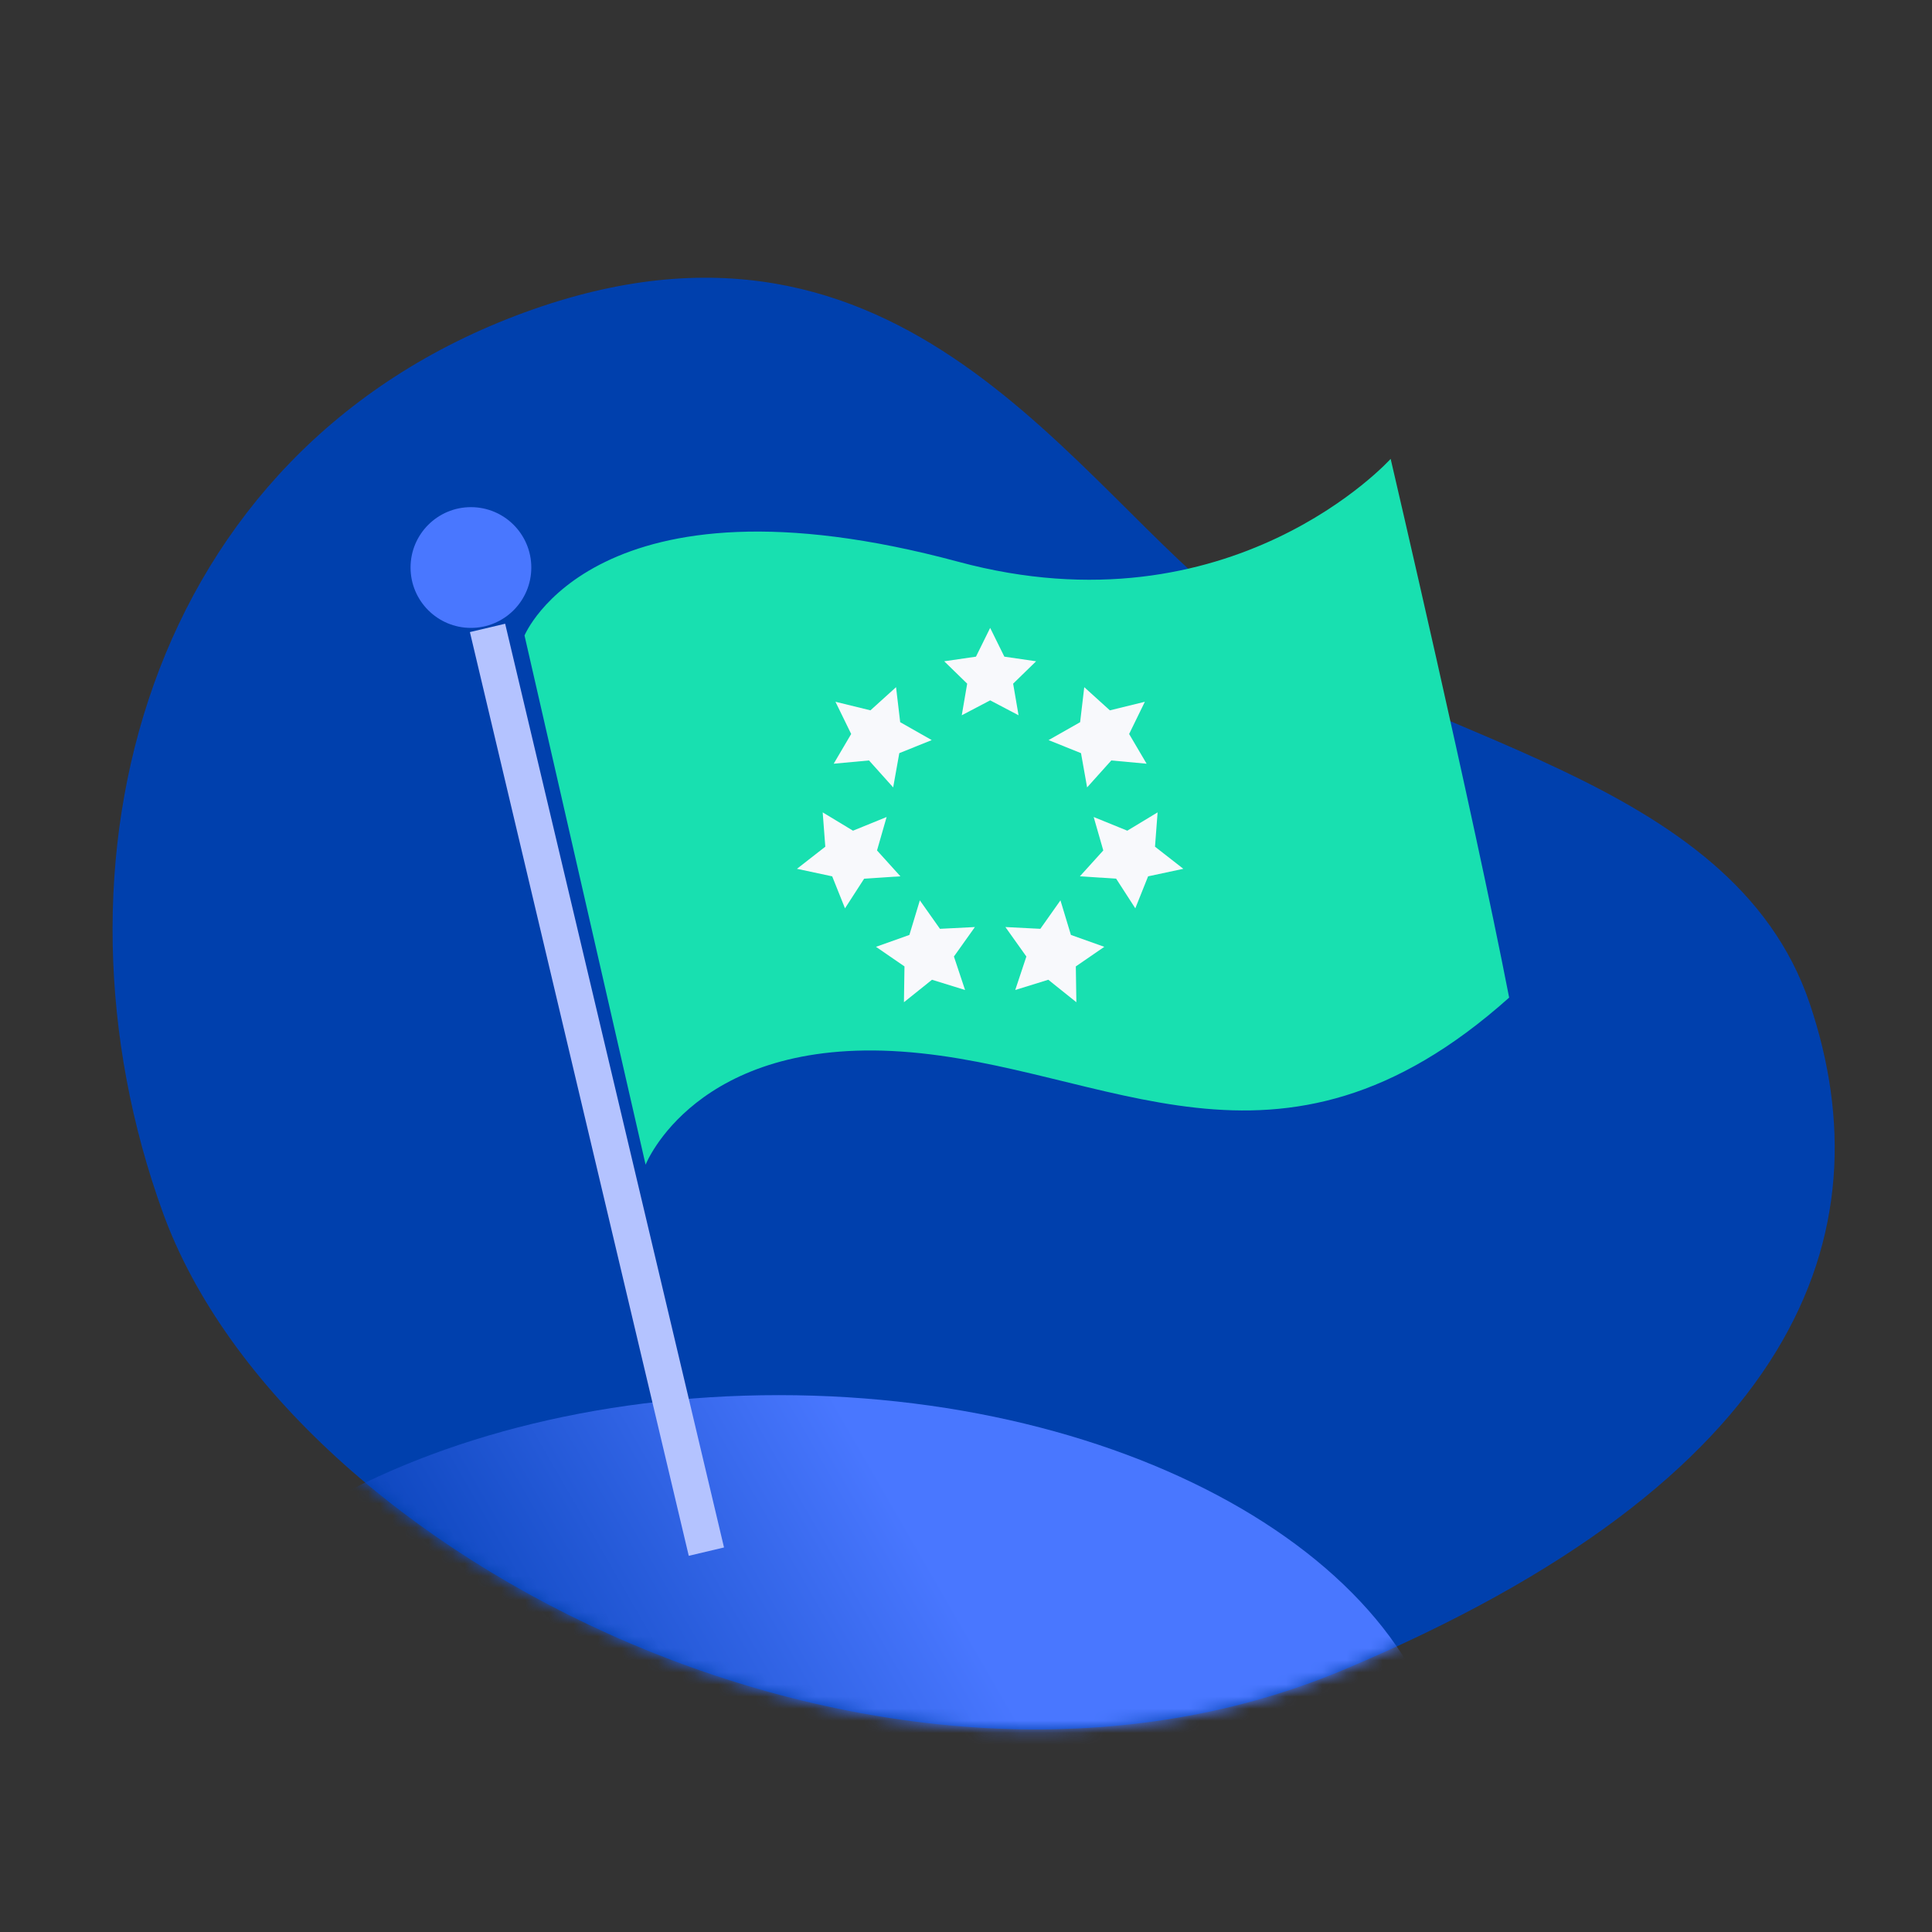 <?xml version="1.0" encoding="UTF-8"?><svg fill="none" height="160" viewBox="0 0 160 160" width="160" xmlns="http://www.w3.org/2000/svg" xmlns:xlink="http://www.w3.org/1999/xlink"><rect x="0" y="0" width="160" height="160" fill="#333333" stroke="none"/><linearGradient id="a" gradientUnits="userSpaceOnUse" x1="43.5" x2="114.83" y1="168" y2="126.943"><stop offset=".028" stop-color="#003cb0"/><stop offset=".586" stop-color="#4977ff"/><stop offset="1" stop-color="#4977ff"/></linearGradient><mask id="b" height="121" maskUnits="userSpaceOnUse" width="143" x="9" y="23"><path clip-rule="evenodd" d="m102.964 50.949c13.994 10.348 40.476 13.066 46.911 32.163 6.435 19.096-1.003 39.379-38.655 55.197-37.652 15.817-87.306-9.131-97.736-37.896-10.429-28.764-1.553-63.021 29.973-74.546 31.525-11.525 45.513 14.735 59.507 25.082z" fill="#fff" fill-rule="evenodd"/></mask><path clip-rule="evenodd" d="m102.964 50.949c13.994 10.348 40.476 13.066 46.911 32.163 6.435 19.096-1.003 39.379-38.655 55.197-37.652 15.817-87.306-9.131-97.736-37.896-10.429-28.764-1.553-63.021 29.973-74.546 31.525-11.525 45.513 14.735 59.507 25.082z" fill="#0040ad" fill-rule="evenodd"/><g mask="url(#b)"><path clip-rule="evenodd" d="m120 149.539c0-18.777-24.848-34-55.5-34s-55.5 15.223-55.5 34" fill="url(#a)" fill-rule="evenodd"/></g><path clip-rule="evenodd" d="m43.438 52.626 10.028 43.828s4.13-10.553 21.218-9.366c17.088 1.187 31.088 12.7 50.297-4.471-2.981-15.348-9.813-44.616-9.813-44.616s-13.165 14.626-35.801 8.523c-30.088-8.112-35.928 6.103-35.928 6.103z" fill="#18e0b0" fill-rule="evenodd"/><path d="m40.375 52 18.125 76.5" stroke="#b4c3ff" stroke-width="3"/><circle cx="39" cy="47" fill="#4977ff" r="5"/><path clip-rule="evenodd" d="m79.649 59.236.449-2.618-1.902-1.854 2.629-.382 1.176-2.382 1.176 2.382 2.629.382-1.902 1.854.449 2.618-2.351-1.236zm9.876 3.138-2.686-1.082 2.612-1.483.343-2.9 2.121 1.919 2.897-.71-1.302 2.669 1.448 2.461-2.925-.27-2.003 2.231zm1.049 5.287.795 2.769-1.937 2.142 3.002.195 1.587 2.457 1.06-2.649 2.918-.624-2.347-1.832.216-2.842-2.51 1.517zm-4.417 9.26 1.665-2.357.866 2.863 2.766.985-2.359 1.622.045 2.966-2.324-1.861-2.738.848.922-2.772-1.737-2.441zm-5.42-.147-2.894.147-1.665-2.357-.866 2.863-2.766.985 2.359 1.622-.045 2.966 2.324-1.861 2.738.848-.922-2.772zm-8.106-6.344 1.937 2.142-3.002.195-1.587 2.457-1.06-2.649-2.918-.624 2.347-1.832-.216-2.842 2.51 1.517 2.784-1.133zm1.338-5.221.507-2.836 2.686-1.082-2.612-1.483-.343-2.9-2.121 1.919-2.897-.71 1.302 2.669-1.448 2.461 2.925-.27z" fill="#f8f9fc" fill-rule="evenodd"/></svg>